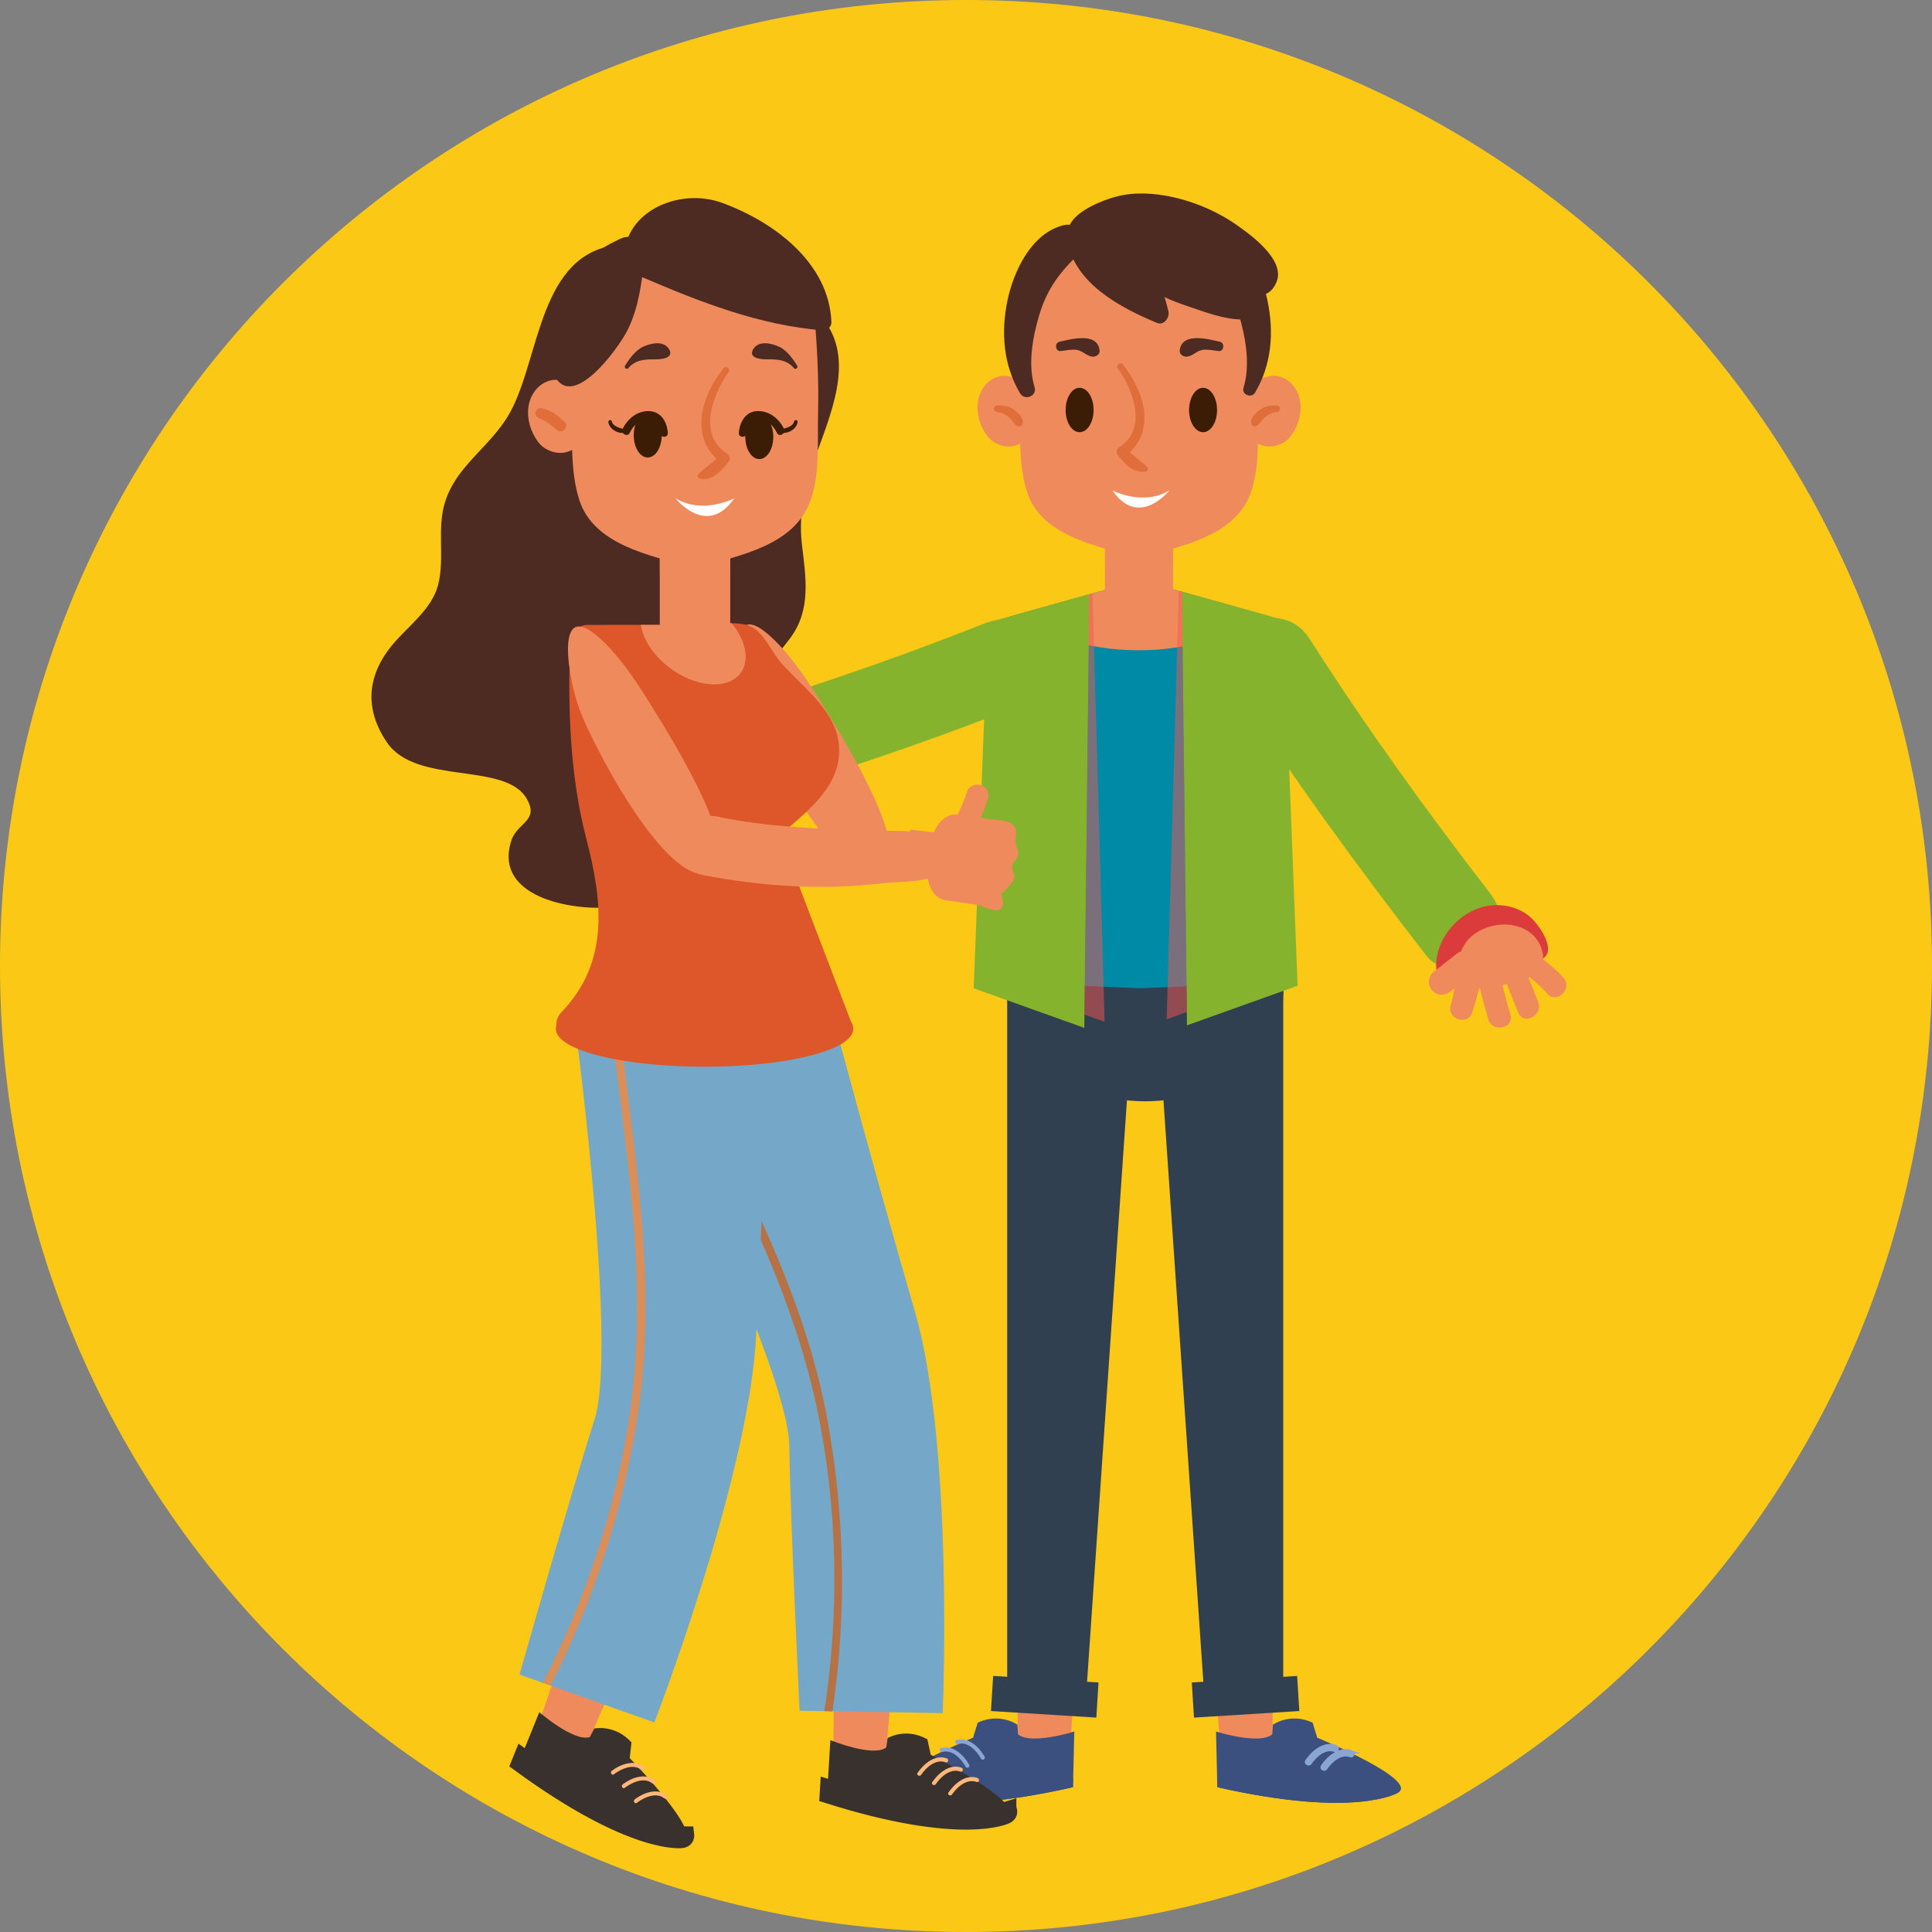 <?xml version="1.0" encoding="UTF-8"?>
<!DOCTYPE svg PUBLIC "-//W3C//DTD SVG 1.1//EN" "http://www.w3.org/Graphics/SVG/1.1/DTD/svg11.dtd">
<!-- Creator: CorelDRAW 2019 (64-Bit) -->
<svg xmlns="http://www.w3.org/2000/svg" xml:space="preserve" width="45.72mm" height="45.72mm" version="1.1" style="shape-rendering:geometricPrecision; text-rendering:geometricPrecision; image-rendering:optimizeQuality; fill-rule:evenodd; clip-rule:evenodd"
viewBox="0 0 4572 4571.98"
 xmlns:xlink="http://www.w3.org/1999/xlink">
 <rect x="0" y="0" width="4572" height="4571.98" fill="#808080" stroke="none"/>
 <defs>
  <style type="text/css">
   <![CDATA[
    .str1 {stroke:#38312D;stroke-width:35.28;stroke-miterlimit:22.926}
    .str0 {stroke:#4D2B23;stroke-width:7.62;stroke-miterlimit:22.926}
    .str3 {stroke:#8AA5D1;stroke-width:7.62;stroke-miterlimit:22.926}
    .str2 {stroke:#DD572A;stroke-width:7.62;stroke-miterlimit:22.926}
    .fil0 {fill:#FCC816}
    .fil7 {fill:#008AA6;fill-rule:nonzero}
    .fil3 {fill:#304051;fill-rule:nonzero}
    .fil15 {fill:#38312D;fill-rule:nonzero}
    .fil10 {fill:#3B1D05;fill-rule:nonzero}
    .fil4 {fill:#3B507E;fill-rule:nonzero}
    .fil12 {fill:#4D2B23;fill-rule:nonzero}
    .fil17 {fill:#75A8C8;fill-rule:nonzero}
    .fil1 {fill:#86B32D;fill-rule:nonzero}
    .fil5 {fill:#8AA5D1;fill-rule:nonzero}
    .fil18 {fill:#B67244;fill-rule:nonzero}
    .fil13 {fill:#DB3B3B;fill-rule:nonzero}
    .fil19 {fill:#DB8E57;fill-rule:nonzero}
    .fil20 {fill:#DD572A;fill-rule:nonzero}
    .fil9 {fill:#DF6E3B;fill-rule:nonzero}
    .fil2 {fill:#EF8A5D;fill-rule:nonzero}
    .fil16 {fill:#FFB879;fill-rule:nonzero}
    .fil11 {fill:white;fill-rule:nonzero}
    .fil14 {fill:#F75452;fill-rule:nonzero;fill-opacity:0.502}
    .fil6 {fill:#3B507E;fill-rule:nonzero}
    .fil8 {fill:#EF8A5D;fill-rule:nonzero}
   ]]>
  </style>
 </defs>
 <g id="Слой_x0020_1">
  <g id="_1762299034208">
   <path class="fil0" d="M2286 -0.01c1262.53,0 2286,1023.48 2286,2286 0,1262.51 -1023.47,2286 -2286,2286 -1262.52,0 -2286,-1023.49 -2286,-2286 0,-1262.52 1023.48,-2286 2286,-2286z"/>
   <g>
    <path class="fil1" d="M2329.88 1475.23c-227.8,90.66 -460.63,168.56 -695.62,238.42l34.02 208.59c252.35,-75.03 502.73,-156.45 747.43,-253.84 127.04,-50.55 40.36,-243.39 -85.83,-193.17z"/>
    <path class="fil1" d="M2916.6 1618.48c141.74,221.99 297.42,434.31 458.42,642.62 35.3,45.66 112.61,36.83 149.44,0 44.58,-44.59 35.19,-103.92 0,-149.45 -149.92,-193.96 -293.41,-393.18 -425.37,-599.83 -73.09,-114.47 -256.07,-8.57 -182.49,106.66z"/>
    <polygon class="fil2" points="2887.75,4131.04 3011.64,4123.91 3011.64,3187.89 2812.54,3187.89 "/>
    <polygon class="fil2" points="2532.16,4131.04 2408.27,4123.91 2408.27,3187.89 2607.38,3187.89 "/>
    <polygon class="fil3" points="2850.06,4014.66 3036.7,4001.33 3036.7,2362.27 2736.73,2362.27 "/>
    <polygon class="fil3" points="2570.1,4014.66 2383.45,4001.33 2383.45,2362.27 2683.42,2362.27 "/>
    <path class="fil3" d="M3037.51 2344.36c0,144.58 -146.6,261.78 -327.43,261.78 -180.83,0 -327.42,-117.2 -327.42,-261.78 0,-144.57 146.59,-261.77 327.42,-261.77 180.83,0 327.43,117.2 327.43,261.77z"/>
    <polygon class="fil3" points="2594.41,4064.63 2345.09,4049.09 2350.27,3966 2599.59,3981.54 "/>
    <path class="fil4" d="M2539.13 4229.3l3.12 -131.69c0,0 -103.34,32.51 -133.08,6.5l-1.55 -22.74c0,0 -40.71,-29.27 -93.94,-4.88l-10.97 35.76c0,0 -241.1,99.19 -190.98,130.07 0,0 98.63,61.77 427.4,-13.02z"/>
    <path class="fil5" d="M2266.33 4126.95c23.87,-6.55 44.76,16.26 55.35,35 3.04,5.4 11.34,0.55 8.29,-4.84 -12.84,-22.75 -37.84,-47.2 -66.19,-39.43 -5.97,1.64 -3.44,10.91 2.55,9.27z"/>
    <path class="fil5" d="M2229.87 4145.94c23.87,-6.54 44.77,16.26 55.35,35 3.05,5.39 11.34,0.55 8.29,-4.84 -12.84,-22.74 -37.85,-47.19 -66.19,-39.43 -5.96,1.63 -3.43,10.9 2.55,9.27z"/>
    <path class="fil5" d="M2189.61 4167.2c23.88,-6.53 44.77,16.27 55.35,35.01 3.04,5.4 11.34,0.56 8.29,-4.83 -12.84,-22.76 -37.85,-47.2 -66.19,-39.45 -5.97,1.64 -3.44,10.91 2.55,9.27z"/>
    <path class="fil6" d="M2107.73 4223.21c-4.54,7.63 -3.92,14.23 4,19.11 0,0 98.63,61.77 427.4,-13.02l0.51 -21.68c-280.7,61.93 -399.33,28.89 -431.91,15.59z"/>
    <polygon class="fil3" points="2825.51,4064.63 3074.81,4049.09 3069.63,3966 2820.33,3981.54 "/>
    <path class="fil4" d="M2880.78 4229.3l-3.12 -131.69c0,0 103.34,32.51 133.09,6.5l1.54 -22.74c0,0 40.72,-29.27 93.95,-4.88l10.96 35.76c0,0 241.1,99.19 190.99,130.07 0,0 -98.64,61.77 -427.41,-13.02z"/>
    <path class="fil6" d="M3312.18 4223.21c4.55,7.63 3.92,14.23 -3.99,19.11 0,0 -98.64,61.77 -427.41,-13.02l-0.51 -21.68c280.71,61.93 399.33,28.89 431.91,15.59z"/>
    <polygon class="fil7" points="2815.74,2333.79 3039.09,2324.35 3005.47,1458.72 2765.31,1391.48 2762.67,1432.3 2633.46,1432.3 2630.82,1391.48 2390.66,1458.72 2357.03,2324.35 2580.38,2333.79 2580.38,2333.96 2584.39,2333.96 2698.06,2338.76 2697.76,2333.96 2698.37,2333.96 2698.06,2338.76 2811.74,2333.96 2815.74,2333.96 "/>
    <path class="fil2" d="M2960.74 1446.2c-29.35,53.15 -137.25,92.58 -265.88,92.58 -127.39,0 -234.45,-38.66 -265.02,-91.03l200.98 -56.27 2.64 40.83 129.21 0 2.64 -40.83 195.43 54.72z"/>
    <polygon class="fil2" points="2776.2,1445.82 2614.89,1445.82 2614.89,1244.4 2776.2,1244.4 "/>
    <path class="fil8" d="M2614.89 1334.94c23.26,19.23 50.93,30.43 80.65,30.43 29.72,0 57.4,-11.2 80.66,-30.43l0 -90.54 -161.31 0 0 90.54z"/>
    <path class="fil2" d="M2967.67 728.27c-11.07,-121.1 -192.63,-173.9 -286.34,-173.11 -103.49,0.89 -246.55,48.27 -258.01,173.26 -6.86,74.98 -10.95,150.63 -9.82,225.94 1.03,68.05 -4.07,145.82 17.45,211.24 33.24,101.01 160.35,125.66 249.58,150.77 5.33,1.5 10.33,1.92 14.97,1.54 4.65,0.38 9.65,-0.04 14.97,-1.54 88.96,-25.04 208.78,-48.3 247.17,-144.68 24.78,-62.23 17.96,-140.19 19.64,-205.93 2.01,-79.1 -2.4,-158.73 -9.61,-237.49z"/>
    <path class="fil2" d="M2434.06 919.58c-0.41,-1.09 -0.34,-0.87 0,0z"/>
    <path class="fil2" d="M2448.47 950.5c-3.57,-8.68 -7.39,-16.91 -11.87,-25.13 -0.89,-1.63 -2.01,-4.45 -2.54,-5.79 0.38,1.01 1.17,3.15 2.6,7.09 -1.48,-3.94 -3.14,-7.81 -4.96,-11.59 -8.57,-11.21 -8.99,-11.67 -1.26,-1.37 -7.89,-11.09 -21.87,-20.39 -36.02,-21.22 -1.57,-0.57 -3.08,-1.17 -4.8,-1.61 -21.26,-5.36 -42.88,3.23 -57.04,19.34 -30.92,35.18 -21.78,88.88 4.95,123.03 11.52,14.73 32.65,24.16 51.2,23.36 24.64,-1.06 44.47,-16.5 56.03,-37.62 11.67,-21.29 12.94,-46.05 3.71,-68.49z"/>
    <path class="fil2" d="M2957.03 919.58c0.42,-1.09 0.33,-0.87 0,0z"/>
    <path class="fil2" d="M2946.32 1018.99c11.58,21.12 31.41,36.56 56.03,37.62 18.56,0.8 39.69,-8.63 51.22,-23.36 26.74,-34.15 35.86,-87.85 4.93,-123.03 -14.16,-16.11 -35.76,-24.7 -57.04,-19.34 -1.7,0.44 -3.22,1.04 -4.78,1.61 -14.15,0.83 -28.14,10.13 -36.02,21.22 7.73,-10.3 7.31,-9.84 -1.27,1.37 -1.83,3.78 -3.48,7.65 -4.96,11.59 1.42,-3.94 2.23,-6.08 2.6,-7.09 -0.52,1.34 -1.65,4.16 -2.55,5.79 -4.46,8.22 -8.29,16.45 -11.87,25.13 -9.21,22.44 -7.94,47.2 3.71,68.49z"/>
    <path class="fil9" d="M2644.93 871.42c37.28,51.74 71.35,144.38 3.74,186.65 -7.54,4.71 -8.01,13.84 -2.62,20.32 18.19,21.9 36.51,42.02 65.84,37.27 4.82,-0.78 5.87,-7.47 2.78,-10.54 -16.3,-16.2 -35.51,-27.05 -50.32,-45.03 -0.87,6.77 -1.75,13.55 -2.62,20.33 76.59,-57.76 46.73,-153.45 -4.77,-218.28 -5.4,-6.79 -17.1,2.24 -12.03,9.28z"/>
    <path class="fil10" d="M2587.95 970.24c0,29.02 -14.8,52.55 -33.09,52.55 -18.27,0 -33.09,-23.53 -33.09,-52.55 0,-29.04 14.82,-52.57 33.09,-52.57 18.29,0 33.09,23.53 33.09,52.57z"/>
    <path class="fil10" d="M2880.11 970.24c0,29.02 -14.81,52.55 -33.1,52.55 -18.28,0 -33.1,-23.53 -33.1,-52.55 0,-29.04 14.82,-52.57 33.1,-52.57 18.29,0 33.1,23.53 33.1,52.57z"/>
    <path class="fil11" d="M2632.58 1160.61c0,0 71.76,38.01 134.53,0 0,0 -71.74,91.23 -134.53,0z"/>
    <path class="fil12 str0" d="M2444.7 917.52c-16.96,-54.58 -4.61,-121.36 11.42,-174.62 18.71,-62.13 50.87,-103.93 97.41,-147.28 27.13,-25.27 -1.35,-66.91 -34.49,-59.25 -75.15,17.37 -117.27,107.66 -131.36,176.32 -15.35,74.82 -9.43,150.29 29.69,216.35 8.53,14.42 32.46,4.94 27.33,-11.52z"/>
    <path class="fil12" d="M2942.72 917.52c16.96,-54.58 4.62,-121.36 -11.43,-174.62 -18.7,-62.13 -50.86,-103.93 -97.4,-147.28 -27.12,-25.27 1.35,-66.91 34.49,-59.25 75.13,17.37 117.27,107.66 131.35,176.32 15.36,74.82 9.43,150.29 -29.67,216.35 -8.54,14.42 -32.46,4.94 -27.34,-11.52z"/>
    <path class="fil12" d="M2510.05 830.77c11.98,-1.41 25.41,-4.55 37.46,-2.87 14.07,1.96 22.49,13.31 35.68,15.86 8.57,1.65 20.21,-4.06 19.01,-14.47 -5.16,-44.05 -67.24,-26.82 -95.13,-20.55 -12.18,2.73 -9.67,23.53 2.98,22.03z"/>
    <path class="fil12" d="M2883.9 830.77c-11.98,-1.41 -25.4,-4.55 -37.45,-2.87 -14.06,1.96 -22.5,13.31 -35.69,15.86 -8.56,1.65 -20.2,-4.06 -19,-14.47 5.16,-44.05 67.24,-26.82 95.12,-20.55 12.19,2.73 9.68,23.53 -2.98,22.03z"/>
    <path class="fil12" d="M2921.22 528.71c-70.93,-48.56 -179.71,-83.1 -265.44,-66.75 -36.7,7.01 -124.37,38.57 -128.17,84.64 -0.07,0.84 -0.04,1.68 0.02,2.51 -2.86,4.44 -4.35,9.93 -3.29,16.33 17.5,105.29 126.13,162.13 213.46,198.66 16.66,6.97 30.61,-12.66 27.25,-27.26 -2.63,-11.39 -5.83,-22.58 -9.19,-33.73 17.58,8.31 35.89,15.18 54.72,21.48 42.1,14.07 86.17,31.66 131.07,31.44 13.17,-0.06 20.71,-10.12 22.16,-22.16 1.6,-13.41 -0.94,-24.7 -5.85,-34.84 26.88,4.38 51.42,-1.57 63.48,-33.23 20.05,-52.67 -65.66,-113.44 -100.22,-137.09z"/>
    <path class="fil9" d="M2359.56 975.09c14.73,0.95 25.97,9.16 35.46,19.91 4.09,4.62 7.28,11.9 13.79,13.69 5.13,1.42 9.84,-1.23 11.26,-6.4 3.59,-13.05 -12.76,-27.29 -21.96,-33.75 -11.16,-7.86 -25.26,-9.34 -38.55,-9.04 -10.12,0.23 -9.95,14.94 0,15.59z"/>
    <path class="fil9" d="M3021.58 975.09c-14.72,0.95 -25.97,9.16 -35.46,19.91 -4.09,4.62 -7.28,11.9 -13.78,13.69 -5.13,1.42 -9.85,-1.23 -11.27,-6.4 -3.58,-13.05 12.76,-27.29 21.95,-33.75 11.17,-7.86 25.27,-9.34 38.56,-9.04 10.11,0.23 9.95,14.94 0,15.59z"/>
    <path class="fil13" d="M3398.53 2286.62c0.31,37.54 46.13,42.64 58.46,15.35 0.39,0.55 0.77,1.11 1.17,1.67 19.14,27.89 73.74,-16.2 89.49,-23.84 29.55,-14.33 82.88,3.57 104.79,-12 30.73,-21.83 -10.82,-79.08 -29.55,-96.31 -31.1,-28.66 -80.17,-36.46 -120.51,-23.46 -56.78,18.31 -104.36,76.74 -103.85,138.59z"/>
    <path class="fil2" d="M3565.83 2329.11c8.88,22.18 17.76,44.42 26.67,66.61 12.82,32.06 60.24,6.81 47.49,-25.05 -7.57,-18.89 -15.09,-37.83 -22.69,-56.76 0.86,-0.49 1.75,-0.97 2.59,-1.47 14.35,12 28.72,23.91 40.78,38.25 22.35,26.47 61.8,-9.92 39.49,-36.41 -14.37,-17.02 -32,-30.61 -48.8,-45.14 0.54,-4.64 0.43,-9.32 -0.58,-13.97 -8.96,-41.89 -42.83,-63.42 -80.25,-66.85 -20.18,-1.83 -41.45,1.65 -60.33,10.06 -78.37,34.91 -55.51,111.72 -77.02,180.5 -10.38,33.1 40.77,49.58 51.08,16.59 5.82,-18.56 11.46,-37.24 15.78,-56.19 0.77,0.11 1.63,0.11 2.36,0.17 5.84,24.32 12.19,48.56 19.4,72.55 9.95,32.96 62.43,21.68 52.45,-11.46 -6.92,-22.91 -12.97,-46.01 -18.6,-69.23l10.18 -2.2z"/>
    <path class="fil2" d="M3430.64 2347.48c-13.19,10.39 -32.34,8.09 -42.74,-5.14 -10.4,-13.22 -8.09,-32.36 5.14,-42.73l54.4 -42.76c13.21,-10.39 32.35,-8.09 42.76,5.14 10.37,13.22 8.08,32.37 -5.16,42.75l-54.4 42.74z"/>
    <polygon class="fil1" points="2577.99,1405.88 2337.83,1473.13 2304.21,2338.76 2565.99,2432.41 "/>
    <polygon class="fil14" points="2585.44,1405.08 2577.99,1405.88 2566.36,2400.95 2614.03,2418 "/>
    <polygon class="fil1" points="2796.93,1399.88 3037.1,1467.13 3070.72,2332.76 2808.93,2426.41 "/>
    <polygon class="fil14" points="2789.49,1399.08 2796.93,1399.88 2808.57,2394.95 2760.9,2412 "/>
    <path class="fil2" d="M1756.42 2076.32l-52.87 -43.23 -18.55 30.05c-17.36,-5.24 -34.67,-0.97 -42.28,11.51 -12.13,-2.7 -24.13,-5.88 -35.85,-10.07 -8.41,-3 -17.87,3.85 -19.91,11.87 -2.36,9.27 3.45,16.91 11.86,19.92 8.85,3.16 17.88,5.72 26.97,7.95l-6.61 11.66c-1.33,2.34 -2.22,4.82 -2.76,7.38 -10.99,8.85 -23.22,15.99 -35.37,23.2 -18.22,10.79 -1.73,39.15 16.45,28.37 10.21,-6.04 20.4,-12.19 30.07,-19.04 0.32,0.35 0.69,0.69 1.01,1.02 -7.28,13.44 -14.3,27.04 -20.82,40.88 -8.93,19 19.5,35.35 28.5,16.21 6.22,-13.21 12.9,-26.19 19.81,-39.02l5.55 3.15c-5.03,13.7 -10.07,27.43 -15.09,41.12 -7.28,19.82 24.55,27.72 31.77,8.04 4.29,-11.67 8.6,-23.34 12.86,-35.04 0.61,0.13 1.22,0.28 1.84,0.39 1.58,11.3 3.26,22.57 2.87,34.03 -0.69,21.13 32.08,20.71 32.79,-0.39 0.45,-13.63 -2.03,-27 -3.76,-40.44 2.17,-1.88 4.05,-4.08 5.5,-6.63l23.15 -40.69c6.9,-12.16 2.8,-28.2 -8.91,-40.42l11.78 -21.78z"/>
    <path class="fil12" d="M1790.26 1825.84c0.97,-55.36 -14.42,-109.25 -9.02,-164.74 5.32,-54.68 58.56,-110 89.62,-152.22 49.41,-67.12 35.81,-143.85 26.82,-220.69 -8.99,-77.02 9.44,-144.76 35.45,-216.74 39.81,-110.09 96.78,-244.99 -5.59,-338.05 -6.45,-5.87 -16.3,1.81 -12.25,8.25l-2.37 1.18c-0.69,-1.21 -1.53,-2.41 -2.64,-3.57 -54.74,-57.07 -135.24,-5.49 -185.64,31.65 -36.77,27.09 -70,58.85 -98.17,94.44 -0.23,-3.7 -0.44,-7.41 -0.8,-11.14 -7.74,-80.13 -32.43,-279.58 -151.4,-259.81 -1.59,0.27 -2.97,0.73 -4.25,1.28l-1.19 -2.36c7.09,-2.74 3.79,-14.78 -4.88,-13.94 -188.17,18.17 -185.64,265.06 -255.97,394.9 -49.17,90.76 -146.03,134.6 -161.55,244.25 -7.73,54.64 4.06,111.82 -9.65,165.74 -14.7,57.84 -72.58,98.39 -109.09,142.82 -60.04,73.06 -65.04,152.17 -11.69,230.15 69.86,102.06 281.29,44.15 331.11,133.96 29.08,52.43 -23.12,54.48 -37.16,98.38 -45.31,141.7 166.94,170.84 257.6,154.63 135.08,-24.16 320.06,-168.36 322.71,-318.37z"/>
    <path class="fil2" d="M2079.51 2062.76c98.87,-22.5 -90.7,-325.95 -120.41,-374.52 -38.33,-62.65 -82.77,-134.82 -137.38,-183.75 -110.29,-98.85 -71.46,102.82 -47.4,168.4 11.3,30.81 44.38,100.65 86.73,172.93 66.07,112.77 154.73,231.44 218.46,216.94z"/>
    <polygon class="fil2" points="1972.31,4152.08 2096.35,4155.34 2174.74,3222.62 1976.33,3205.95 "/>
    <path class="fil15" d="M1957.13 4249.4l7.91 -131.47c0,0 100.26,41.04 132.08,17.62l3.44 -22.55c0,0 43.02,-25.76 94.02,3.02l7.94 36.55c0,0 231.94,119.03 179.43,145.6 0,0 -103.47,53.3 -424.82,-48.77z"/>
    <path class="fil16" d="M2240.48 4161.12c-27.63,-10.05 -54.48,12.78 -69.1,34.21 -3.51,5.13 4.82,9.92 8.29,4.84 12.31,-18.01 34.92,-38.28 58.26,-29.78 5.83,2.12 8.32,-7.17 2.55,-9.27z"/>
    <path class="fil16" d="M2275.22 4183.09c-27.62,-10.02 -54.47,12.79 -69.09,34.21 -3.51,5.12 4.82,9.93 8.29,4.84 12.3,-18.01 34.92,-38.26 58.24,-29.78 5.84,2.12 8.33,-7.16 2.56,-9.27z"/>
    <path class="fil16" d="M2313.56 4207.67c-27.63,-10.05 -54.48,12.77 -69.11,34.21 -3.5,5.13 4.83,9.92 8.3,4.84 12.3,-18.03 34.92,-38.28 58.25,-29.78 5.84,2.12 8.33,-7.16 2.56,-9.27z"/>
    <path class="fil6 str1" d="M2387.53 4279.48c3.88,7.97 2.72,14.5 -5.58,18.69 0,0 -103.47,53.3 -424.82,-48.77l1.3 -21.65c274.54,85.24 395.51,62.23 429.1,51.73z"/>
    <path class="fil17" d="M1512.75 2522.51c0,0 352.18,711.98 355.02,898.09 2.83,186.11 24.45,627.82 24.45,627.82l338.63 5.61c0,0 27.13,-630.22 -65.87,-950.59 -93,-320.38 -202.66,-729.72 -202.66,-729.72l-449.57 148.79z"/>
    <path class="fil18" d="M1594.22 2495.55c127.18,274.4 276.8,539.78 339.35,838.71 48.61,232.26 53.41,478.53 17.27,715.13l19.13 0.31c34.01,-228.12 29.26,-462.87 -11.74,-689.1 -56.43,-311.42 -213.97,-587.42 -345.74,-871.1l-18.27 6.05z"/>
    <path class="fil19" d="M1699.06 2700.12c107.74,-1.64 108.41,-174.54 102.6,-273.23l-18.81 6.23c5.06,91.81 3.58,246.45 -83.79,247.79 -12.38,0.18 -12.4,19.4 0,19.21z"/>
    <polygon class="fil2" points="1272.21,4086.54 1388.73,4129.25 1760.84,3270.38 1578.14,3191.22 "/>
    <path class="fil15" d="M1226.76 4173.94l49.48 -122.09c0,0 81.9,70.92 119.53,58.88l10.47 -20.27c0,0 48.98,-10.67 88.13,32.87l-4.15 37.19c0,0 181.8,186.86 123.54,195.27 0,0 -115.07,17.46 -387,-181.85z"/>
    <path class="fil16" d="M1524.17 4181.33c-23.12,-18.35 -55.16,-6.77 -76.38,9.23 -4.88,3.68 -0.1,12.03 4.85,8.3 17,-12.82 45.39,-26.09 64.74,-10.74 4.8,3.81 11.64,-2.94 6.79,-6.79z"/>
    <path class="fil16" d="M1550.08 4213.24c-23.13,-18.34 -55.16,-6.75 -76.38,9.24 -4.89,3.67 -0.1,12.02 4.85,8.29 17,-12.81 45.4,-26.08 64.74,-10.73 4.79,3.81 11.64,-2.95 6.79,-6.8z"/>
    <path class="fil16" d="M1578.56 4248.76c-23.12,-18.36 -55.16,-6.74 -76.38,9.26 -4.88,3.67 -0.1,12.02 4.85,8.29 17,-12.82 45.4,-26.11 64.74,-10.75 4.8,3.81 11.64,-2.95 6.79,-6.8z"/>
    <path class="fil6 str1" d="M1625.03 4339.85c1.12,8.81 -2.06,14.62 -11.27,15.94 0,0 -115.07,17.46 -387,-181.85l8.14 -20.12c232.96,168.44 354.94,185.29 390.13,186.03z"/>
    <path class="fil17" d="M1357.06 2395.54c0,0 106.4,787.16 49.66,964.43 -56.74,177.28 -177.3,602.76 -177.3,602.76l319.11 113.45c0,0 226.95,-588.56 241.12,-921.86 14.17,-333.3 40.95,-756.23 40.95,-756.23l-473.54 -2.55z"/>
    <path class="fil19" d="M1442.89 2396c34.6,315.08 94.03,628.24 48.02,945.56 -32.09,221.39 -103.14,440.61 -206.32,640.78l18.14 6.45c102.84,-200.92 172.52,-419.87 206.71,-642.12 48.95,-318.19 -12.57,-634.46 -47.33,-950.56l-19.22 -0.11z"/>
    <path class="fil20" d="M2012.52 2414.22c-55.84,-145.91 -111.68,-291.81 -167.52,-437.72 70.53,-60.16 159.29,-127.07 137.58,-230.85 -14.71,-70.32 -86.75,-124.37 -132.69,-175.23 -23.81,-26.36 -43.16,-77.88 -78.49,-89.99 -34.64,-11.88 -85.37,-1.31 -121.49,-1.47 -86.2,-0.4 -172.4,-0.26 -258.6,-0.26 -23.51,0 -40.99,19.07 -41.88,41.88 -6.05,153.12 -0.93,314.59 37.78,463.34 37.75,145.08 56.95,291.88 -59.02,411.81 -25.24,26.1 -7.38,71.51 29.61,71.51 204.78,0 409.56,0 614.33,0 25.23,0 50.29,-27.15 40.39,-53.02z"/>
    <path class="fil2" d="M1753.9 1510.12c27.72,60.37 -0.76,109.38 -63.62,109.48 -62.86,0.1 -136.3,-48.76 -164.03,-109.13 -5.08,-11.05 -8.27,-21.73 -9.71,-31.79 44.46,0.01 88.91,0.07 133.37,0.28 23.81,0.11 53.96,-4.45 81.67,-4.16 9.03,11.07 16.63,22.95 22.32,35.32z"/>
    <path class="fil20 str2" d="M2015.53 2434.11c0,47.76 -155.91,86.46 -348.23,86.46 -192.33,0 -348.24,-38.7 -348.24,-86.46 0,-47.75 155.91,-86.45 348.24,-86.45 192.32,0 348.23,38.7 348.23,86.45z"/>
    <polygon class="fil2" points="1728.12,1553.37 1561.41,1553.37 1561.41,1265.81 1728.12,1265.81 "/>
    <path class="fil8" d="M1561.41 1359.38c24.04,19.87 52.64,31.45 83.35,31.45 30.73,0 59.32,-11.58 83.36,-31.45l0 -93.57 -166.71 0 0 93.57z"/>
    <path class="fil2" d="M1926.01 732.38c-11.44,-125.15 -199.08,-179.72 -295.94,-178.9 -106.94,0.93 -254.81,49.88 -266.65,179.06 -7.08,77.49 -11.3,155.68 -10.14,233.51 1.06,70.34 -4.22,150.71 18.03,218.31 34.35,104.39 165.72,129.87 257.94,155.82 5.51,1.55 10.67,1.99 15.47,1.6 4.8,0.39 9.97,-0.05 15.48,-1.6 91.94,-25.87 215.75,-49.91 255.43,-149.52 25.62,-64.32 18.57,-144.89 20.3,-212.83 2.08,-81.75 -2.47,-164.05 -9.92,-245.45z"/>
    <path class="fil2" d="M1374.52 930.1c-0.42,-1.12 -0.35,-0.89 0,0z"/>
    <path class="fil2" d="M1389.41 962.06c-3.68,-8.97 -7.63,-17.47 -12.26,-25.98 -0.92,-1.68 -2.09,-4.59 -2.63,-5.98 0.4,1.04 1.21,3.26 2.69,7.33 -1.53,-4.07 -3.24,-8.07 -5.13,-11.98 -8.86,-11.58 -9.29,-12.05 -1.31,-1.41 -8.14,-11.46 -22.6,-21.08 -37.22,-21.93 -1.62,-0.6 -3.18,-1.21 -4.95,-1.67 -21.98,-5.54 -44.32,3.34 -58.96,19.99 -31.95,36.36 -22.52,91.85 5.12,127.15 11.91,15.22 33.74,24.98 52.92,24.14 25.46,-1.09 45.95,-17.04 57.9,-38.88 12.06,-22 13.37,-47.59 3.83,-70.78z"/>
    <path class="fil2" d="M1915.01 930.1c0.43,-1.12 0.35,-0.89 0,0z"/>
    <path class="fil9" d="M1712.59 870.92c-52.93,66.53 -84.04,165.94 -4.91,225.03 -0.88,-6.77 -1.75,-13.55 -2.62,-20.32 -15.26,18.83 -36.34,28.99 -52.16,46.38 -3.12,3.43 -1.98,9.28 2.78,10.54 28.57,7.53 50.85,-18.01 67.68,-38.62 5.33,-6.51 4.98,-15.6 -2.61,-20.32 -70.11,-43.7 -34.9,-139.85 3.86,-193.41 5.08,-7.03 -6.63,-16.07 -12.02,-9.28z"/>
    <path class="fil11" d="M1737.59 1179.21c0,0 -74.16,39.28 -139.04,0 0,0 74.15,94.29 139.04,0z"/>
    <path class="fil12" d="M1879.02 871.37c-16.83,-20.26 -39.72,-21.21 -64.16,-21 -12.32,0.11 -45.33,-2.01 -32.51,-23.9 12.42,-21.21 42.29,-14.47 60.44,-6.44 18.53,8.2 33.51,28.71 43.82,45.49 2.83,4.6 -4.04,10.12 -7.59,5.85z"/>
    <path class="fil12" d="M1486.69 871.37c16.83,-20.26 39.72,-21.21 64.17,-21 12.31,0.11 45.33,-2.01 32.51,-23.9 -12.43,-21.21 -42.3,-14.47 -60.44,-6.44 -18.53,8.2 -33.52,28.71 -43.82,45.49 -2.83,4.6 4.03,10.12 7.58,5.85z"/>
    <path class="fil9" d="M1275.49 989.5c16.05,6.24 29.01,16.34 41.85,27.56 12.81,11.2 30.92,-6.42 18.8,-18.79 -14.38,-14.7 -33.62,-28.45 -54.25,-31.99 -15.39,-2.66 -20.89,17.59 -6.4,23.22z"/>
    <path class="fil10" d="M1855.21 1014.71c-11.62,-23.93 -34.09,-41.95 -61.48,-41.95 -28.92,0 -43.41,25.98 -45.28,51.6 -0.89,12.37 18.33,12.28 19.22,0 1.29,-17.86 9.85,-32.39 29.18,-32.39 19.21,0 34.1,16.63 41.78,32.44 5.4,11.14 21.97,1.4 16.58,-9.7z"/>
    <path class="fil10" d="M1887.48 999.27c-3.05,17.5 -25.06,29.2 -41.57,24.03 -3.2,-1 -3.02,-5.22 0,-6.3 11.61,-4.14 29.81,-5.79 33.51,-19.96 1.38,-5.31 8.97,-3 8.06,2.23z"/>
    <path class="fil10" d="M1490.17 1024.41c7.86,-16.2 20.07,-28.24 38,-32.09 20.81,-4.47 31.66,14.19 32.96,32.04 0.89,12.28 20.11,12.37 19.21,0 -1.8,-24.8 -14.77,-49.29 -42.21,-51.37 -28.41,-2.16 -52.63,17.18 -64.55,41.72 -5.39,11.1 11.18,20.84 16.59,9.7z"/>
    <path class="fil10" d="M1439.67 999.27c3.06,17.5 25.06,29.2 41.58,24.03 3.19,-1 3.02,-5.22 0,-6.3 -11.62,-4.14 -29.82,-5.79 -33.52,-19.96 -1.37,-5.31 -8.96,-3 -8.06,2.23z"/>
    <path class="fil12" d="M1708.43 479.88c-102.73,-37.46 -240.73,22.39 -230.86,143.41 0.85,10.44 8.09,19.22 19.21,19.22 3.09,0 6.18,0 9.27,0 0.71,4.76 3.68,9.14 9.85,11.78 139.31,59.59 279.86,115.7 432.39,127.51 10.17,0.79 19.57,-9.34 19.21,-19.21 -5.21,-141.34 -136.99,-238.19 -259.07,-282.71z"/>
    <path class="fil12" d="M1467.18 565.27c-49.2,22.98 -92.09,53.22 -122.18,100.62 -33.53,52.83 -60.39,152.96 -37.15,213.42 40.55,105.45 157.19,-56.93 177.72,-99.07 26.47,-54.33 32.16,-109.13 39.8,-168.34 4.78,-37.03 -24.4,-62.41 -58.19,-46.63z"/>
    <path class="fil2" d="M1676.04 2067.56c98.87,-22.5 -90.7,-325.95 -120.41,-374.51 -38.34,-62.66 -82.77,-134.82 -137.38,-183.76 -110.29,-98.85 -71.46,102.82 -47.4,168.41 11.3,30.8 44.38,100.65 86.73,172.92 66.07,112.77 154.73,231.45 218.46,216.94z"/>
    <path class="fil2" d="M1697.7 1932.43c115.98,24.94 234.26,27.78 352.26,33.77 38.03,1.93 221.68,-14.02 203.46,60.21 -16.68,67.92 -110.37,57.54 -163.46,63.71 -145.03,16.85 -282.55,8.05 -425.62,-19.1 -90.01,-17.08 -56.72,-157.97 33.36,-138.59z"/>
    <path class="fil2" d="M2156.61 2072.84l-2.57 -109.46 56.29 6.18c10.49,-27.13 32.93,-44.82 56.19,-42.13 8.55,-17.99 16.38,-36.31 22.62,-55.25 4.49,-13.61 22.47,-18.82 34.63,-13.48 14.05,6.16 17.99,21.03 13.48,34.61 -4.71,14.31 -10.37,28.25 -16.5,41.96 0,0 21.23,3.12 21.26,3.12 23.73,3.49 64.96,0.28 62.65,36.55 -0.7,10.88 -3.52,11.68 -0.48,23.19 3.22,12.18 9.32,17.72 3.03,30.67 -6.06,12.45 -12.8,11.64 -12.41,23.91 0.25,8.12 6.71,15.09 5.71,24.57 -0.92,8.93 -30.79,41.7 -32.1,36.37 2.55,10.36 9.83,25.82 1.42,34.99 -13.48,14.65 -42.38,-5.1 -57.48,-7.29l-74.27 -10.84c-22.17,-3.26 -38.42,-24.25 -42.32,-51.11l-39.15 -6.56z"/>
    <path class="fil10" d="M1565.92 1030.07c0,29.02 -14.81,52.56 -33.1,52.56 -18.27,0 -33.09,-23.54 -33.09,-52.56 0,-29.04 14.82,-52.57 33.09,-52.57 18.29,0 33.1,23.53 33.1,52.57z"/>
    <path class="fil10" d="M1829.94 1033.9c0,29.02 -14.81,52.55 -33.09,52.55 -18.28,0 -33.1,-23.53 -33.1,-52.55 0,-29.04 14.82,-52.57 33.1,-52.57 18.28,0 33.09,23.53 33.09,52.57z"/>
    <path class="fil5 str3" d="M3161.45 4133.1c-27.63,-10.05 -54.48,12.77 -69.11,34.21 -3.5,5.13 4.83,9.92 8.3,4.84 12.3,-18.03 34.92,-38.28 58.26,-29.78 5.83,2.12 8.32,-7.16 2.55,-9.27z"/>
    <path class="fil5 str3" d="M3198.38 4145.54c-27.62,-10.05 -54.48,12.77 -69.1,34.21 -3.5,5.13 4.83,9.92 8.29,4.84 12.31,-18.03 34.93,-38.28 58.26,-29.78 5.84,2.12 8.33,-7.17 2.55,-9.27z"/>
   </g>
  </g>
 </g>
</svg>
